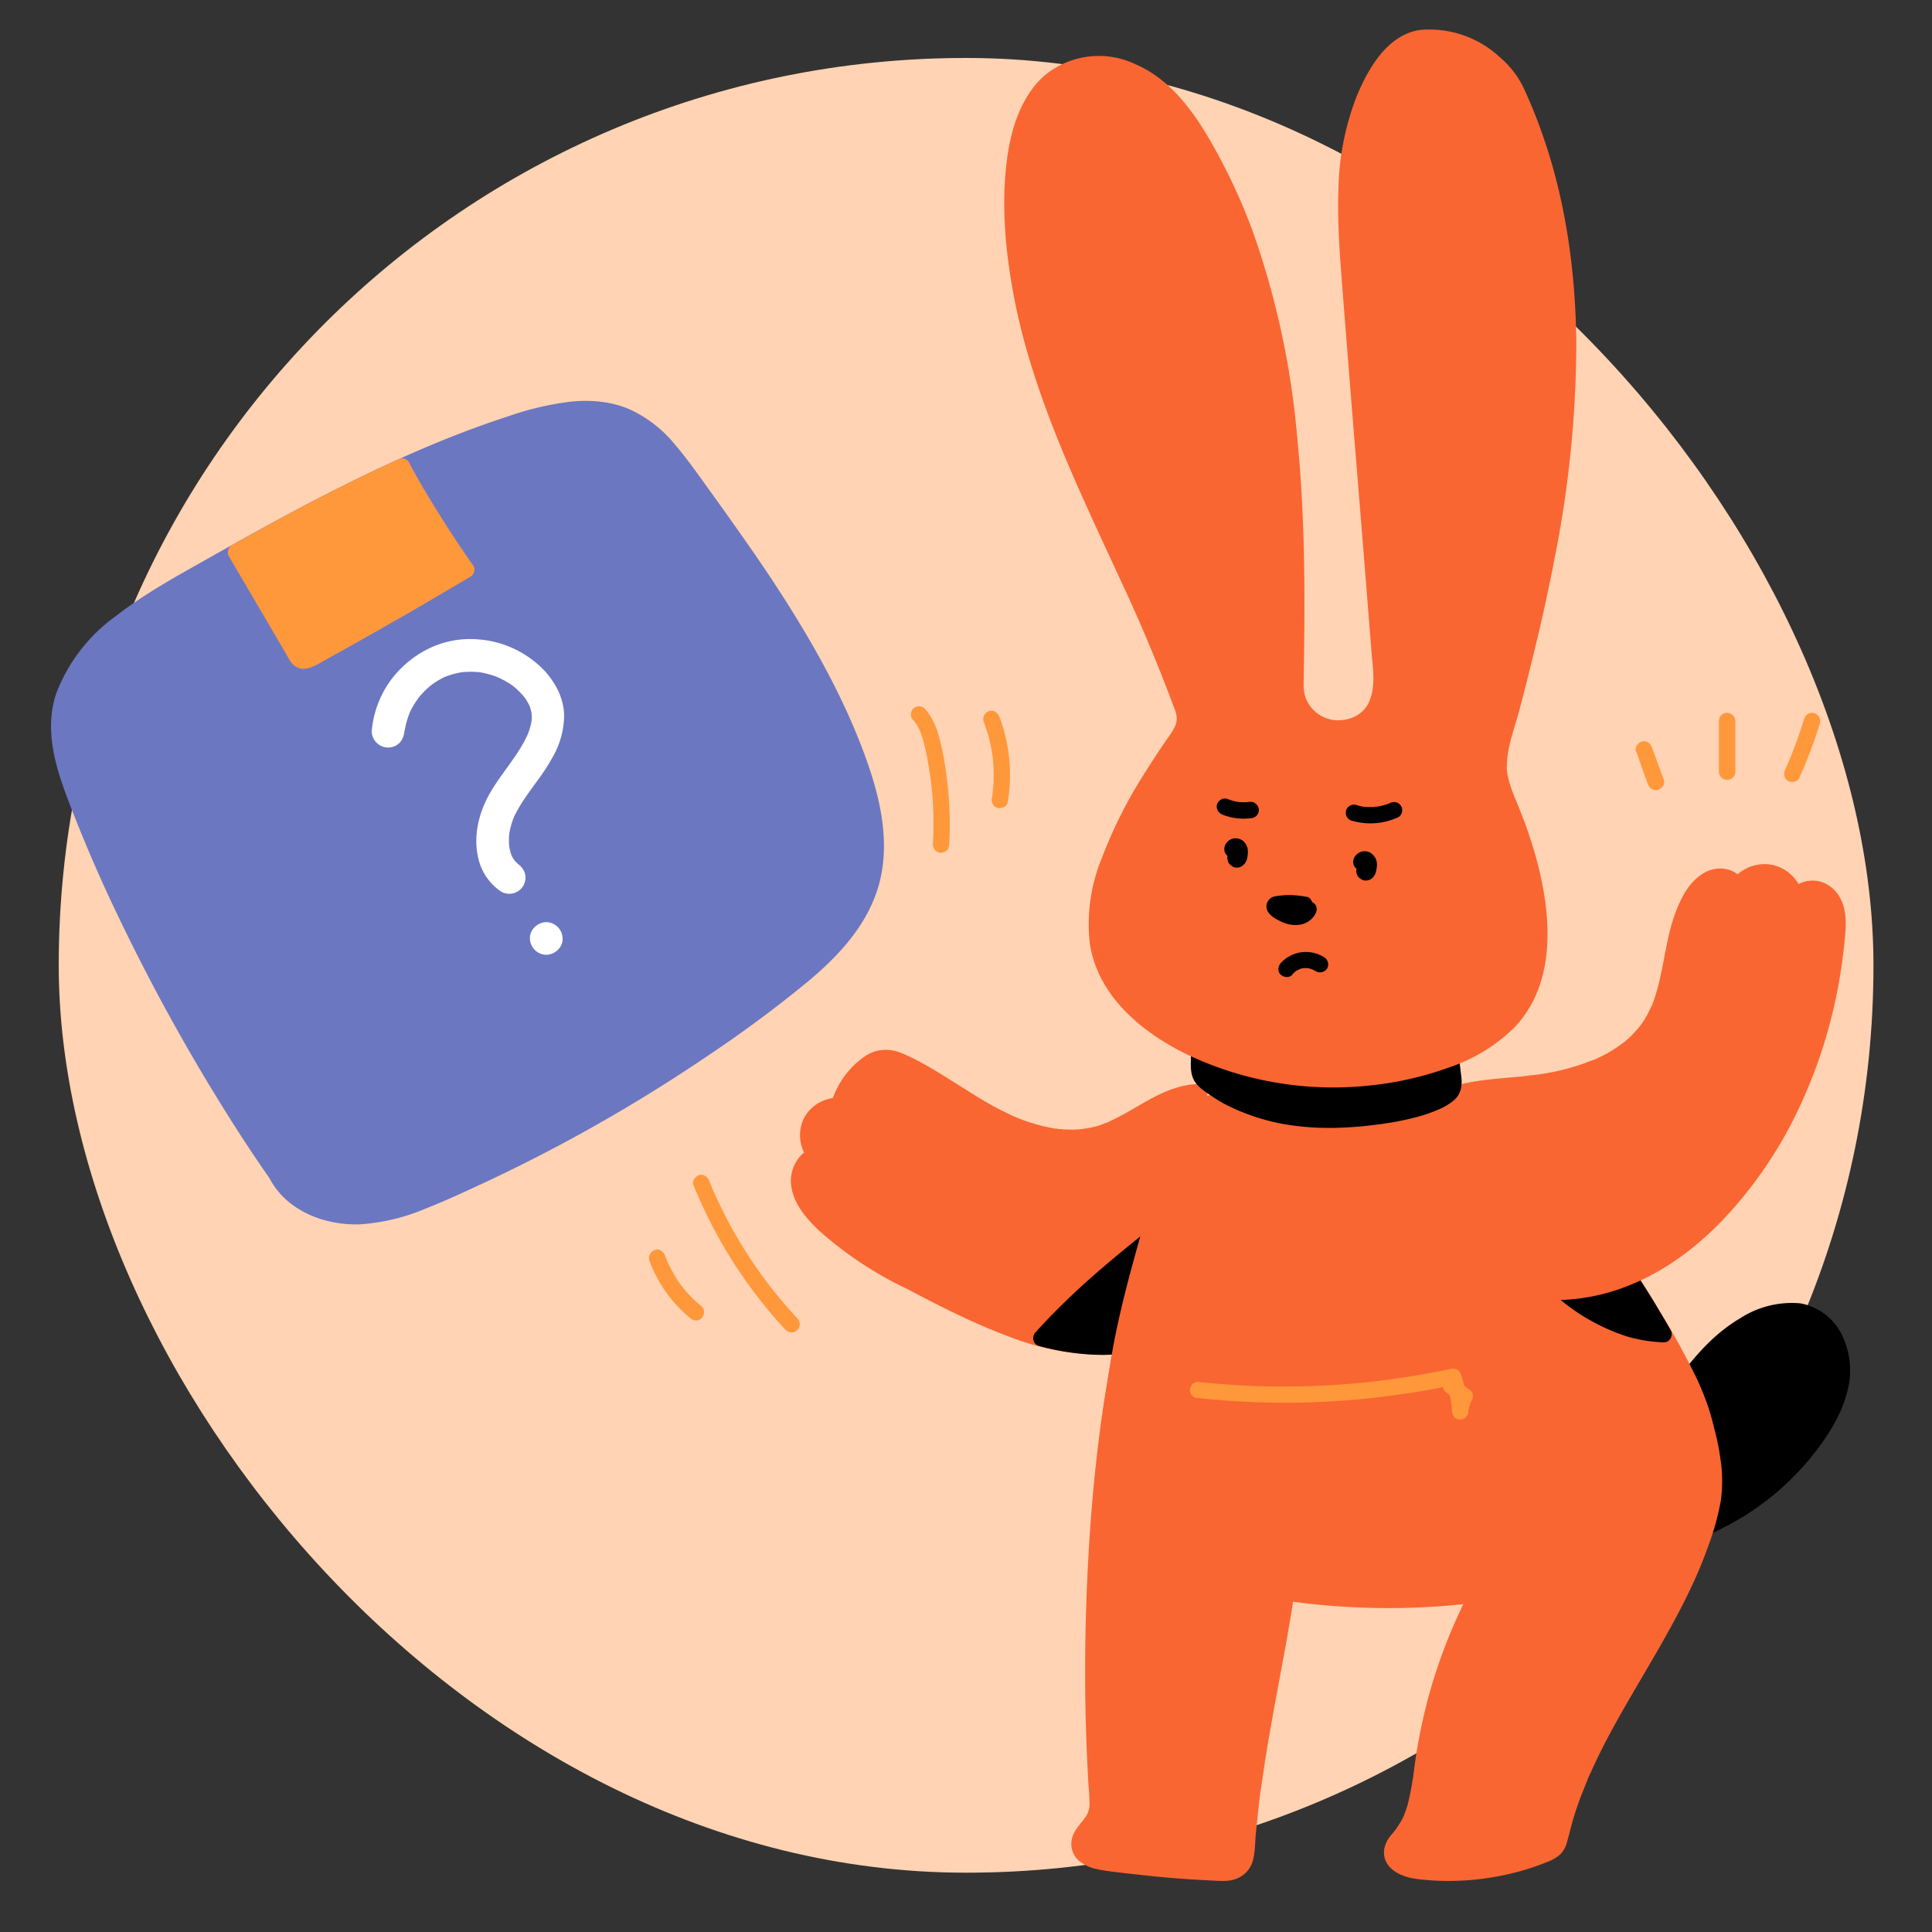<svg viewBox="0 0 1000 1000" width="1000" height="1000" xmlns="http://www.w3.org/2000/svg"><rect x="0" y="0" width="1000" height="1000" fill="#333333" stroke="none"/><rect fill="#ffd3b3" height="939.3" rx="469.6" width="939.3" x="30.4" y="30"/><path d="M620.5 565.4c-18.6.1-33.2 16-51 21.4-17.6 5.3-36.7 0-53-8.3s-31-19.7-47.5-27.7a22 22 0 0 0-12.5-3c-3.4.5-6.4 2.3-9 4.5a40.7 40.7 0 0 0-13.1 20.2 15.4 15.4 0 0 0-12.3 25.7c-6.1 1.8-9.3 9.2-8.4 15.5s5 11.8 9.4 16.5c15 16.1 35 26.5 54.7 36.6 30 15.4 61.6 31.1 95.3 30.3 23.2-.6 45.4-9.1 66.9-18" fill="#f96632"/><path d="M620.5 561.1c-13.5.2-25 7.7-36.3 14.2a124 124 0 0 1-8.6 4.5l-2 1-.6.2s.6-.2.1 0l-1.2.4q-2.3 1-4.6 1.6a50.2 50.2 0 0 1-5.3 1.1l-.6.1-1.3.2a51.2 51.2 0 0 1-8.1.2c-1 0-1.8 0-2.6-.2H548l-.7-.2h-.8l-.6-.1-1.3-.2-2.8-.6a81 81 0 0 1-5.3-1.3 98 98 0 0 1-10.4-3.6c-.5-.2-.1 0 0 0l-.6-.3-1.5-.6-2.5-1.2-5-2.5a209 209 0 0 1-10-5.7l-19.2-12c-6.5-4-13.4-8-20.6-11a21.2 21.2 0 0 0-12.3-1.3c-3.9.8-7.3 3.1-10.2 5.6a44.4 44.4 0 0 0-12.3 16.9 45.1 45.1 0 0 0-1.8 5l4-3.1A20 20 0 0 0 416 579a20.2 20.2 0 0 0 3.2 22l1.8-7c-8 2.6-12.5 11.4-11.5 19.6 1.2 9.5 7.8 17 14.5 23.4a191.3 191.3 0 0 0 45.2 30c17 8.9 34 17.7 52 24.4a136.1 136.1 0 0 0 55.9 9.7c20-1.3 39-7.8 57.4-15.1l6.7-2.7c2-.9 3.7-2.9 3-5.2-.7-2-3-3.9-5.2-3-17.5 7.1-35.2 14-54 16.7l-.9.2h-.3l-1.6.2-3.7.3q-3.4.3-7 .3a110.7 110.7 0 0 1-13.5-.7l-1.6-.2c-.7 0 .6.1-.2 0h-.6l-3.6-.6q-3.3-.6-6.5-1.4c-4.5-1-8.9-2.2-13.2-3.6a329.8 329.8 0 0 1-49.7-21.9c-7.7-4-15.5-7.9-23-12.2-3.8-2.1-7.5-4.3-11.1-6.7l-5.3-3.6c-1-.6-1.8-1.2-2.6-1.9l-1.2-.9-.4-.3-.6-.4a110.8 110.8 0 0 1-9.5-8.5 69.2 69.2 0 0 1-5.4-5.8l-.4-.5-.1-.1a38.4 38.4 0 0 1-4-6.5c.4.6 0 0 0-.1l-.2-1c-.4-1-.5-2-.8-3 .2.8 0 0 0-.4V610c.1-.8 0 0 0 .1l.2-.7a19.2 19.2 0 0 1 .7-2.6s.3-.5 0 0l.2-.3.5-1 .7-1.1c-.5.7.2-.1.4-.4a10 10 0 0 0 .8-.8c.4-.4-.5.4 0 .1l.3-.3a12.4 12.4 0 0 1 1.2-.6s.5-.3 0 0 .4-.1.5-.1a4.3 4.3 0 0 0 1.8-7.1s-.8-1-.2-.3l-.7-1-.4-.7-.4-.7-.2-.5a18.6 18.6 0 0 1-.7-2.7v-2.7c0-.4.2-1.3 0-.4l.4-1.8.4-1c-.3.9 0-.2.2-.3a14.8 14.8 0 0 1 1-1.7c.2-.3.5-.6 0-.2l.8-.8a18.8 18.8 0 0 1 1.5-1.3h-.2l.5-.2.7-.5 1-.5.4-.2a17.1 17.1 0 0 1 1.7-.6 12.6 12.6 0 0 1 1.3-.3h2.2a4.3 4.3 0 0 0 4-3.1l.8-2.3.4-1.2.2-.4a40.4 40.4 0 0 1 5-8.7l.3-.4.8-.9 2-2a36.8 36.8 0 0 1 3.2-3c-.6.6.5-.2.5-.2l1-.7 1-.7.9-.4a17.4 17.4 0 0 1 2.3-.7c1.2-.3-.7 0 .6-.1h1.3s1.5.1.7 0l1.3.2a26.5 26.5 0 0 1 3 1 44.1 44.1 0 0 1 4.4 2l4.8 2.5c3.4 1.8 6.6 3.7 9.9 5.6 6.3 4 12.5 8 18.9 11.8 12.5 7.6 26 14.5 40.5 17a65 65 0 0 0 22.4.3 63.8 63.8 0 0 0 18.9-7c6.2-3.3 12.2-7.2 18.5-10.4l4.8-2.2c-1 .3.2-.1.3-.2a33.2 33.2 0 0 1 3.9-1.3 40.8 40.8 0 0 1 5-1.3l1-.1c-1 .1.6 0 .8 0q1.3-.2 2.7-.2a4.2 4.2 0 0 0 0-8.5z" fill="#f96632"/><path d="M602.9 635.2c-22.4 17.9-45 36-64 57.5a121 121 0 0 0 34.2 4.4c16.3-.5 32-4.8 47.5-10.4z"/><path d="M599.9 632.2c-17.5 14-35 28-51 43.9q-6.7 6.6-13 13.6c-2 2.3-1.3 6.2 2 7a127 127 0 0 0 33.5 4.6 130.4 130.4 0 0 0 32.8-4.9c6-1.6 11.8-3.5 17.5-5.6 2-.7 3.8-2.9 3-5.2l-6-17.4-9.6-27.8-2.1-6.4a4.3 4.3 0 0 0-5.2-3c-2 .7-3.7 3-3 5.2l6 17.4 9.5 27.8 2.2 6.4 3-5.2a185.7 185.7 0 0 1-30.7 8.6 104.5 104.5 0 0 1-15.2 1.5 109 109 0 0 1-16-.7 66.2 66.2 0 0 1-8.4-1.3l-9-2.1 1.8 7a415.7 415.7 0 0 1 49.2-45.7q7.3-6 14.7-11.8c1.8-1.4 1.6-4.6 0-6a4.3 4.3 0 0 0-6 0zm261 99.8c14-21.2 30-43.9 54.2-51.6 6-2 12.7-2.9 19-1.1 11.8 3.4 19.1 16.2 19.3 28.5s-5.4 24-12.3 34.3a135.8 135.8 0 0 1-82.5 56c-5.3 1.3-11.4 2-15.8-1.2"/><path d="M864.5 734.2c2.5-3.8 5-7.6 7.7-11.3l4-5.7 2-2.5.5-.7 1.2-1.5a132.8 132.8 0 0 1 9-10.1 99.8 99.8 0 0 1 7.3-6.7l1.2-1 .6-.4c-.7.5.2-.2.3-.3a67.7 67.7 0 0 1 11.2-6.9l1.4-.6.8-.4c.6-.3-.5.3 0 0l3.2-1.2a46.6 46.6 0 0 1 7.6-2l.9-.1h.2l2-.2a31.1 31.1 0 0 1 4.2.1c.7.1-.5 0 .2 0l1.1.2a21.7 21.7 0 0 1 3.1.9l.7.2c1 .4-.8-.4.3.1a27.8 27.8 0 0 1 2.5 1.4l1.2.8c.2.1.8.6 0 0l.8.6a27.2 27.2 0 0 1 2 2l1 1 .5.6c.7.8-.5-.7.1.2a32.3 32.3 0 0 1 3.2 5.3c.1.2.7 1.7.4.8l.5 1.3a29.6 29.6 0 0 1 1.6 6.4v.3l.1 1.8v5.1c0 .3 0 .6-.2.9v.5a47.7 47.7 0 0 1-1.7 7.4c-.3 1.2-.7 2.3-1.2 3.5l-.6 1.6c-.3.8-.2.4 0 .2l-.6 1.2a90 90 0 0 1-7.6 13.3l-4 5.5-.5.6c-.4.6.4-.4 0 0l-1 1.5-2.3 2.7a132.9 132.9 0 0 1-9.3 10 134.6 134.6 0 0 1-10.3 8.8l-.7.5-1.3 1-2.8 2-5.9 4q-5.7 3.6-11.8 6.6l-6 2.8-1 .4-.3.3-.4.2-.9.3-3.3 1.3a129.1 129.1 0 0 1-13 4.1l-6.4 1.6-1.8.3c-.7 0 .6 0 0 0h-.9a23.3 23.3 0 0 1-3.7.1h-.8c.2 0 .8.1 0 0l-1.5-.4-.7-.2c.7.2.2 0 0 0a14.3 14.3 0 0 1-1.6-1 4.3 4.3 0 0 0-5.8 1.5 4.3 4.3 0 0 0 1.5 5.8c4.7 3.2 10.6 3.1 16 2.3a99.6 99.6 0 0 0 14-3.5 140.2 140.2 0 0 0 70.5-50c6.3-8.5 12-17.9 14.7-28.2a42 42 0 0 0-2.3-29.8 29.8 29.8 0 0 0-21.8-16.8 49.3 49.3 0 0 0-31.2 7.8c-16.8 9.9-28.7 26-39.5 41.8l-3.8 5.8a4.3 4.3 0 0 0 1.5 5.7 4.3 4.3 0 0 0 5.8-1.5z"/><path d="M618.7 567.5a933.8 933.8 0 0 0-30.3 94.8 334 334 0 0 0-12.8 80.8c-.2 14.2 1.5 29.4 10.2 40.7a69.9 69.9 0 0 0 19.8 16 188.8 188.8 0 0 0 39.8 19.4c14.7 4.8 30.2 6.8 45.7 8a362.4 362.4 0 0 0 147.3-19.3c14-5 28.1-11.3 36.9-23.2 9-12.2 10.8-28.5 8-43.4s-9.8-28.6-17.1-41.8c-22.9-41.4-50.2-80.8-85.2-112.6a124.4 124.4 0 0 0-44.5-28.2" fill="#f96632"/><path d="M614.6 566.3q-15.5 41-27.1 83.4c-7.8 28.2-14.7 57-16 86.3a95.6 95.6 0 0 0 4.3 38.2 47.7 47.7 0 0 0 10.3 16.3 81.6 81.6 0 0 0 15.6 12c11.8 7.3 24.2 14 37.2 18.9 13.5 5 27.6 7.6 41.8 9a370.3 370.3 0 0 0 84.5-1c27.6-3.5 55.3-9.7 81.2-20a73.4 73.4 0 0 0 30.7-20.2 55.3 55.3 0 0 0 11.6-35.4c0-13.8-4.4-27-10.1-39.5a382 382 0 0 0-19.2-35 465.5 465.5 0 0 0-45.7-64.7 339.4 339.4 0 0 0-27.4-28.5 168.7 168.7 0 0 0-31-23.6 94.5 94.5 0 0 0-17.7-7.9 4.2 4.2 0 1 0-2.3 8.2 102.9 102.9 0 0 1 31.8 17.9 274.2 274.2 0 0 1 28 26 405.5 405.5 0 0 1 46.5 60c7 10.7 13.6 21.8 19.8 33a164.4 164.4 0 0 1 16.2 36.2 60.6 60.6 0 0 1 .2 34.7 44.4 44.4 0 0 1-21 24.5c-10.6 6.2-22.4 10-34.3 13.6a344.6 344.6 0 0 1-40 9.6 368.5 368.5 0 0 1-81.6 5.2 245 245 0 0 1-41-4.8 147 147 0 0 1-37.4-14 277 277 0 0 1-17.2-10c-5.2-3.2-10-6.6-14.2-11.1A50.2 50.2 0 0 1 580 752c-.8-13.4.3-27.1 2.3-40.4a421 421 0 0 1 8.5-41.6q10.4-41.5 24.7-82 3.5-9.8 7.2-19.5c.8-2.2-.9-4.7-3-5.2a4.3 4.3 0 0 0-5.2 3z" fill="#f96632"/><path d="m827.3 638.6-32.6 14.7c9.6 11.7 21.1 22 34.6 28.8a75.6 75.6 0 0 0 31.8 8.4 516 516 0 0 0-33.8-52z"/><path d="m825.2 635-28.6 12.8-4 1.8a4 4 0 0 0-2 3.1 4.3 4.3 0 0 0 1.1 3.5 104.3 104.3 0 0 0 50.6 35.6 77.4 77.4 0 0 0 18.8 3c3.3.1 5.2-3.7 3.6-6.4-8-14-16.5-27.6-25.7-40.8l-8-11.1c-1.3-1.8-3.7-2.9-5.8-1.5-1.7 1-2.9 3.8-1.5 5.7 9.6 13 18.5 26.4 26.8 40.2q3.6 5.8 7 11.8l3.7-6.4a72.2 72.2 0 0 1-29-7.5 92.2 92.2 0 0 1-12.5-7.5l-1.3-1-.7-.5-.6-.4-.4-.3-.6-.5-1.6-1.4c-2-1.5-3.8-3.2-5.5-4.9a135 135 0 0 1-11.2-12l-.9 6.7 28.6-13 4-1.8c2-1 2.7-4 1.5-5.8a4.3 4.3 0 0 0-5.8-1.5z"/><path d="M734.4 577c12.9-12.4 32.4-13.7 50.3-15.4 26.7-2.4 56.4-9.3 70.4-32.2 12.1-19.7 8.8-46 21-65.6 2.7-4.2 6.2-8.1 10.9-9.6s10.6.4 12.3 5a16.3 16.3 0 0 1 30 6.6c1.8-7.2 13.1-7.3 17.8-1.6s4.4 13.8 3.6 21.2c-5 50.8-23.3 99.3-57.3 137.9-32.8 37.3-78.4 57.6-126.9 37.8" fill="#f96632"/><path d="m737.4 580 2.1-1.9.5-.4 1.2-.9a42.9 42.9 0 0 1 4.8-2.9l2.5-1.2.5-.2 1.4-.6 5.4-1.8a96 96 0 0 1 11.6-2.4l1.3-.2h.8-.2l3.2-.5 5.8-.6c15-1.4 29.9-3 44.1-8a68.2 68.2 0 0 0 35.2-25.2c9.2-13.6 10.6-30.3 14.2-45.8a99.4 99.4 0 0 1 3.2-11.6l1-2.6s.3-.7 0 0l.3-.6.7-1.6a50.8 50.8 0 0 1 2.8-5.2l1.6-2.2c0-.1.5-.7 0-.1l.3-.5 1.2-1.3a20.5 20.5 0 0 1 2-1.8l.7-.5 1.3-.7.7-.3s-.5.1-.1 0l1.2-.3c.4-.1 1.5-.1.4-.1l1.3-.1c.3 0 1.3.1.8 0l.7.2c.4 0 .8.2 1.2.4l-.3-.2.7.4c.2 0 1 .7.7.4l.5.4.4.5c-.1-.1-.5-.7-.1-.1l.2.4a4.3 4.3 0 0 0 3.6 3 4.3 4.3 0 0 0 4.2-2l.5-.8c-.2.4.4-.5.5-.6a19.7 19.7 0 0 1 1.6-1.5c.7-.6-.5.2.3-.2l1-.7 1.1-.6c.2-.1 1.2-.5.3-.2a18.2 18.2 0 0 1 2-.6l1.2-.3c1.1-.2-.4 0 .5 0h3.2l.5.1a15.5 15.5 0 0 1 2.2.7c-.7-.2 0 0 .3.2l1 .5.8.6.6.4c-.3-.2-.4-.3-.1 0l1.6 1.5.7.8.2.3a23.3 23.3 0 0 1 1.3 2.2c.4.8-.2-.6 0 .3l.4 1a16 16 0 0 1 .5 2.5c.3 1.7 2.4 3.2 4.1 3a4.3 4.3 0 0 0 4-3 5.4 5.4 0 0 0 .3-.8c.2.2-.4.8-.1.3l.4-.6c.3-.7-.3.2-.2.2a2.6 2.6 0 0 1 .8-.9l-.5.4.4-.3.7-.3c1-.6-.7.2.4-.2l1.3-.3c.9-.2-1 0-.1 0h.5a12.8 12.8 0 0 1 1.7 0c.1 0 .9-.1.2 0s0 0 .3 0a12.6 12.6 0 0 1 1.3.4l.7.2c.5.2-1-.4-.1 0a15.5 15.5 0 0 1 1.4.8 3.5 3.5 0 0 1 .4.3s-.7-.6 0 0a10.9 10.9 0 0 1 1 1c-.5-.5 0 0 0 0l.6 1 .4.7c.2.2.7 1.6.3.7a21 21 0 0 1 1 3.7l.2.7c.2 1.3 0-.8 0 .4l.2 2.2a60.7 60.7 0 0 1-.3 8 194 194 0 0 1-1 8.7l-.1 1.3s-.1.8 0 0l-.3 2.1-.7 4.6a268.5 268.5 0 0 1-7.6 33.5q-2.4 8.3-5.4 16.4l-3.2 8-.3.7-.2.5-.8 2-1.9 4a227 227 0 0 1-16.4 30A196.1 196.1 0 0 1 888 623a162.3 162.3 0 0 1-12 11.8 153 153 0 0 1-6.4 5.3l-.6.5-.4.3-1.5 1.1c-1 .9-2.2 1.6-3.3 2.4a126.2 126.2 0 0 1-13.5 8.3c-2.3 1.3-4.7 2.4-7.1 3.5l-1.7.7-.2.1-.9.4-3.8 1.4a101.3 101.3 0 0 1-14.9 4.1l-3.6.7-1 .1h-.5l-.5.1-1.1.2q-4 .4-7.9.5t-8-.1c-1.3 0-2.5-.2-3.8-.3l-2-.2-1-.1h.2l-.8-.1a100.9 100.9 0 0 1-16.1-3.8c-2.8-.9-5.5-1.8-8.1-3-2-.8-4.8 1-5.2 3-.6 2.5.7 4.4 3 5.3a103 103 0 0 0 67.6 3.7c22-6.4 41.3-19.6 57.2-35.8a218.8 218.8 0 0 0 40.8-59 259.1 259.1 0 0 0 21.5-69q1.5-9.2 2.4-18.5c.6-5.9 1.1-12.1-.7-17.9-1.7-5.5-5.3-10-10.8-12a15.3 15.3 0 0 0-13.7 1.7 11.3 11.3 0 0 0-4.3 6.2h8.1a20.8 20.8 0 0 0-15.8-16.9 21.1 21.1 0 0 0-22 9.3l7.8 1a13.3 13.3 0 0 0-9.3-8 16.4 16.4 0 0 0-12.4 2c-7.5 4.4-11.8 13.1-14.7 21-5.6 15.4-5.9 32.2-12 47.5-.4.7-.2.2 0 0l-.4.7-.6 1.3-1.4 2.8a49.4 49.4 0 0 1-3 4.8l-.9 1.1c.5-.6 0 .2-.3.4q-.8 1.1-1.8 2.1a51.6 51.6 0 0 1-3.7 3.8l-2 1.7-1 .8c-.1.1-.7.5 0 0l-.7.5-4.4 3a83 83 0 0 1-9.6 5c-.5.2.7-.3 0 0l-.6.2-1.2.4-2.7 1q-2.6 1-5.3 1.8a117.8 117.8 0 0 1-22 4.6c-.8 0 0 0 0 0h-.7l-1.4.2-2.9.4-5.5.5c-15.8 1.4-33.3 2.6-46.6 12.3a48 48 0 0 0-5 4.2 4.2 4.2 0 0 0 6 6z" fill="#f96632"/><path d="M619.5 540.4c2.8 5-.5 11.9 2.3 17a14.3 14.3 0 0 0 4.2 4c13.2 9.7 29.3 15.1 45.5 17.2s32.9.8 49-2a78.5 78.5 0 0 0 26.5-8.4 11 11 0 0 0 4.5-4c1.2-2.3.9-5 .6-7.6l-4.6-36"/><path d="M615.8 542.5c.6 1-.1-.8.2.3l.3 1.1.1.7c-.1-1 0 .3 0 .4v4.4c-.1 3.4 0 6.7 1.6 9.7s4.7 5.2 7.6 7.2a83.5 83.5 0 0 0 8 5 108.5 108.5 0 0 0 37.5 11.5c14.6 1.8 29.3 1 43.8-1a147.5 147.5 0 0 0 19.8-4 73.9 73.9 0 0 0 9.8-3.5 30.1 30.1 0 0 0 8.5-5.2c3.2-3 3.9-7.3 3.4-11.6l-1.5-12.2-3.1-24.6c-.3-2.2-1.8-4.3-4.3-4.2-2 0-4.5 1.8-4.2 4.2l2.7 21.2 1.3 10.3a806.6 806.6 0 0 1 .8 7v1.1c0 .2-.2 1.6 0 .8a8.9 8.9 0 0 1-.3 1c-.1.5.5-.4-.1.3-.9 1 .3-.3-.2.3l-.8.7c-.8.8.6-.3-.4.3l-.7.4a44.7 44.7 0 0 1-6.8 3.5l-.9.3-2.5.9a120.3 120.3 0 0 1-18.6 4.2 184.9 184.9 0 0 1-20 2.2 146.8 146.8 0 0 1-20.5-.3 133 133 0 0 1-4.8-.5 2.9 2.9 0 0 1-.6-.1l-.8-.1a105 105 0 0 1-11.7-2.5 94.7 94.7 0 0 1-16.6-5.9 87.8 87.8 0 0 1-9-4.8l-4-2.8-1-.8c-1.1-.7.5.5-.5-.3l-1-.9-.3-.4a10.9 10.9 0 0 1-.7-1c-.4-.7 0 .5-.1-.3 0-.4-.2-.8-.3-1.1-.2-.9 0 .6 0-.4v-4.6c0-3.5-.1-7-1.8-10.2a4.3 4.3 0 0 0-5.8-1.5 4.3 4.3 0 0 0-1.5 5.8z"/><path d="M775.7 396.6a57 57 0 0 1 3-17c29.9-108.5 53.4-231.5 5.5-333.4-8-17-36.2-33-55-24.6a27.1 27.1 0 0 0-10 7.7c-25.9 32-23.6 76-20.4 116.1l15.8 196.5c.8 10 1.2 21.3-5.7 28.6a21.6 21.6 0 0 1-15.5 6.5 22 22 0 0 1-22.9-22.6c2-95.7.2-195.2-46.8-278-7.3-12.9-16-25.5-28.1-34S567 30 553.4 35.9c-19.6 8.4-27 32.3-28.6 53.5-3.8 50.2 11.3 100 30.8 146.4 18.5 44 41.2 86.3 57 131.4a14.8 14.8 0 0 1-2 13.4c-22.6 32-52.7 82-40 116.2 13.3 35.5 53.7 52.4 91 59.6 36.6 7 97.3-1.5 121.3-29.9s12.7-74.4-1.2-108.9c-2.7-6.8-5.8-13.7-6-21z" fill="#f96632"/><path d="M780 396.6c-.1-9.5 3.7-19 6.2-28.2q3.5-13.1 6.7-26.3c4.5-18 8.5-36.1 12-54.3a575.6 575.6 0 0 0 11-110.5c-.4-35.8-5.2-71.9-16.9-105.9q-4.4-12.9-10.1-25.3a47.9 47.9 0 0 0-12.5-16.4A53.6 53.6 0 0 0 735 15.5c-16.7 2.5-26.4 19.3-32.5 33.6a139 139 0 0 0-9.7 48.6c-.7 17.2.7 34.3 2 51.4l5 63.2q5.2 63.2 10.2 126.5c.7 7.8 2 16.6-1.2 24.1-3 7.3-10.8 10.6-18.4 9.8a18 18 0 0 1-14.3-10.8c-1.5-3.5-1.4-7-1.3-10.8l.2-14c.5-37 .1-74-3.6-111a428.3 428.3 0 0 0-23-106.4A302.5 302.5 0 0 0 625 70.4c-9-15.1-20.6-30-37.2-37.1a44 44 0 0 0-46.8 5.5c-11.3 9.7-16.7 24.9-19.1 39.1-3 18.2-2.5 37.2-.3 55.4a321.7 321.7 0 0 0 12.8 57.8c12 38.2 29.6 74.4 46.3 110.7a858.8 858.8 0 0 1 26 61.8c.8 2.2 2 4.7 2.3 7.1.5 4-1.6 7-3.8 10.2-4.4 6.3-8.6 12.7-12.7 19.2a242 242 0 0 0-22.3 44.3 89.9 89.9 0 0 0-6.1 44.1c4.7 30.4 32.9 50.6 59.4 61.3a176 176 0 0 0 84 12.2 170.3 170.3 0 0 0 42.8-9.6 88.2 88.2 0 0 0 33.6-20.6c22.4-23.7 19-59.5 11-88.5-2.1-7.3-4.5-14.6-7.3-21.7-3-8-7.4-16.2-7.8-25-.2-5.4-8.7-5.4-8.4 0 .4 9.2 4.3 17.4 7.5 25.8 2.9 7.3 5.4 14.8 7.6 22.4 4.2 14.9 7 30.5 5.8 46a56.5 56.5 0 0 1-16.4 36.8 86.4 86.4 0 0 1-33 18.4 169.6 169.6 0 0 1-41.3 8c-12.9 1-26 .7-38.7-1.6-28-5.3-58.4-15.7-77.4-38.2a55.3 55.3 0 0 1-13.8-36.8c.3-14.8 5.4-29.4 11.5-42.7a302.3 302.3 0 0 1 23.9-41.8c4.3-6.4 10.3-12.7 10.3-20.8 0-4.6-2-9-3.5-13.2a563 563 0 0 0-5.3-13.6c-14.5-36.6-32.5-71.7-48-108-15-35.3-27.7-72.4-31.3-110.9a167 167 0 0 1 2-52.2c3-13.2 9.2-27 21.8-33.6 15-7.6 33.1-1.2 45 9.1 13 11.5 21.6 27.4 29.2 42.7a357.9 357.9 0 0 1 31.4 101.5 703 703 0 0 1 8 108.2v27.1l-.3 13.6c0 4.5-.4 9-.1 13.4a26.6 26.6 0 0 0 30.1 24.7c8.3-1 15.9-5.6 19.5-13.3a46.7 46.7 0 0 0 3-23.3c-1.4-20.4-3.3-40.9-4.9-61.3l-10-124.3c-2.6-33-7-68 3.8-100a88.9 88.9 0 0 1 10.7-21.5c4.3-6.4 9.3-11.7 17-13.3 13.1-2.7 27.8 4.8 37 13.6 5.2 5 8.1 10.8 11 17.4a257 257 0 0 1 9.2 24.7 299.8 299.8 0 0 1 11.4 51c4.7 35.4 3.8 71.3-.2 106.6-4 36.2-11.5 71.9-20.4 107.1q-3.1 12.5-6.5 25c-2.4 9-5.7 18-5.6 27.3 0 5.4 8.5 5.4 8.5 0z" fill="#f96632"/><path d="M642.1 439.4a1 1 0 0 1 0-.1l-.1 1a1.3 1.3 0 0 1 0-.2l-.4 1a2.5 2.5 0 0 1 .2-.3l-.7.8a2 2 0 0 1 .3-.3l-.9.7a2.4 2.4 0 0 1 .5-.2l-1 .4a3.2 3.2 0 0 1 .4-.1l-1.1.1a3 3 0 0 1 .4 0l-1.1-.1a2 2 0 0 1 .4 0l-1-.3a2.2 2.2 0 0 1 .5.2l-.9-.6a2.5 2.5 0 0 1 .4.4l-.6-.9a3.5 3.5 0 0 1 .4.7l-.5-1a3.2 3.2 0 0 1 .3.8l-.2-1a5.7 5.7 0 0 1 0 1.4l.2-1.1a9 9 0 0 1-.5 2.1l.4-1a2.8 2.8 0 0 1-.2.4l.7-.9a2.7 2.7 0 0 1-.3.3l.9-.7-.2.1 1-.4a1 1 0 0 1-.2 0h2-.1l1 .4h-.2l.9.6a.7.7 0 0 1-.2-.2l.6.9a1.3 1.3 0 0 1-.1-.3l.4 1 .2 1a.5.5 0 0 1 0-.1l-.2 1.1-.4 1-.6.8a.3.3 0 0 1 0-.1l-.8.6a4.4 4.4 0 0 0 2-2.5 4.3 4.3 0 0 0-.4-3.2 4.3 4.3 0 0 0-2.5-2 4.3 4.3 0 0 0-3.3.4 4.7 4.7 0 0 0-2.1 2.8 4.6 4.6 0 0 0 .2 3l.3.8a7.8 7.8 0 0 0 .7.9h.1a5 5 0 0 0 2.2 1.4 4.9 4.9 0 0 0 2.7 0 5.2 5.2 0 0 0 1.2-.6 5.8 5.8 0 0 0 1-.8 6.8 6.8 0 0 0 1.7-3 21.3 21.3 0 0 0 .4-3 5 5 0 0 0 0-1 8 8 0 0 0-.3-1.9 7.3 7.3 0 0 0-1.8-3 9.7 9.7 0 0 0-1-.8 1.6 1.6 0 0 0-.4-.2 6.5 6.5 0 0 0-2.7-.7 5.5 5.5 0 0 0-3.4 1 5.5 5.5 0 0 0-2.6 4.7 4.3 4.3 0 0 0 1.2 3 4.3 4.3 0 0 0 3 1.2 4.2 4.2 0 0 0 3-1.2 4.4 4.4 0 0 0 1.3-3zm66.9 6.8a1 1 0 0 1 0-.2l-.1 1.1a2.1 2.1 0 0 1 0-.3l-.4 1a1.6 1.6 0 0 1 .2-.3l-.7.9a1.6 1.6 0 0 1 .3-.3l-.9.7a2.4 2.4 0 0 1 .5-.3l-1 .4a2.8 2.8 0 0 1 .4 0h-1.1a3.1 3.1 0 0 1 .4 0h-1.1a2 2 0 0 1 .4 0l-1-.4a1.8 1.8 0 0 1 .5.3l-.9-.7a2.5 2.5 0 0 1 .4.4l-.6-.8a3 3 0 0 1 .4.6l-.5-1a4.2 4.2 0 0 1 .3.9l-.2-1.1a6.2 6.2 0 0 1 0 1.5l.2-1.2a9 9 0 0 1-.5 2.2l.4-1a2 2 0 0 1-.2.3l.7-.8a1.8 1.8 0 0 1-.3.2l.9-.6-.2.1 1-.4a.7.7 0 0 1-.2 0l1-.1h-.1l1.1.1h-.2l1 .4a1 1 0 0 1-.1 0l.8.6a1.1 1.1 0 0 1-.2-.2l.7.8a.7.7 0 0 1-.2-.2l.5 1v-.1l.1 1.1a1 1 0 0 1 0-.2l-.1 1.2-.5 1a.5.5 0 0 1 0-.2l-.6.9v-.1l-.8.7a4.4 4.4 0 0 0 2-2.6 4.2 4.2 0 0 0-3-5.2 4.4 4.4 0 0 0-3.3.5 4.8 4.8 0 0 0-2 2.7 4.7 4.7 0 0 0 .1 3 7 7 0 0 0 .4.8 6.1 6.1 0 0 0 .6.9h.1a5.2 5.2 0 0 0 2.3 1.4 5 5 0 0 0 3.9-.6 5.5 5.5 0 0 0 1-.8 6.8 6.8 0 0 0 1.6-3 20 20 0 0 0 .5-3 6 6 0 0 0 0-1 8 8 0 0 0-.3-1.9 7.3 7.3 0 0 0-1.9-3 9.8 9.8 0 0 0-1-.8 1.6 1.6 0 0 0-.3-.2 6.5 6.5 0 0 0-2.7-.7 5.7 5.7 0 0 0-3.4 1 6 6 0 0 0-2 2 5.6 5.6 0 0 0-.7 2.7 4.4 4.4 0 0 0 1.3 3 4.3 4.3 0 0 0 3 1.2 4.2 4.2 0 0 0 3-1.2 4.5 4.5 0 0 0 1.2-3zm-32.8 18a47.3 47.3 0 0 0-10.3-.9 48.7 48.7 0 0 0-5.7.6 5.4 5.4 0 0 0-4.7 5.1c-.1 4 4.2 6.4 7.4 7.9a16.6 16.6 0 0 0 10.1 1.7 11 11 0 0 0 8-5.9 4.6 4.6 0 0 0 .4-3.2 4.3 4.3 0 0 0-2-2.5c-1.8-1-4.7-.7-5.7 1.5l-.4.8c-.4.7.6-.6 0-.1a6 6 0 0 0-.6.7l.3-.3-.2.1a6.1 6.1 0 0 0-.9.5l.4-.2-.3.1-1 .3h-.4.7a10.6 10.6 0 0 0-1.7 0c-.5-.1-.4 0 .2 0a5.6 5.6 0 0 1-.6-.2l-.9-.2a3.6 3.6 0 0 1-1-.4h-.2l-2-1.1-1.8-1.1.3.2a4.4 4.4 0 0 1-.3-.3 2 2 0 0 1 .5 1 2.2 2.2 0 0 1-1 2.7c-1.5 1.5-1.4 1.1-.3 1h-.1.5l2.3-.3a39.1 39.1 0 0 1 4.7 0l2.4.3h-.3.7l1.3.3c2.2.4 4.7-.6 5.2-3 .5-2-.6-4.8-3-5.2zm-7.3 40.2a15.5 15.5 0 0 1 1.6-1.6c.4-.3-.8.6-.2.2l.5-.4.9-.5.5-.3-.3.1c.4 0 .8-.2 1.1-.4s.7-.2 1-.2l.6-.2c.2 0 1-.1.2 0h.6a11.4 11.4 0 0 1 1.1 0l1 .1c.6 0-1-.2-.2 0l.5.1 1 .3.6.2-.3-.1 2 1a4.3 4.3 0 0 0 5.8-1.4 4.3 4.3 0 0 0-1.5-5.8 17.6 17.6 0 0 0-22.5 3c-1.4 1.7-1.8 4.3 0 6 1.6 1.4 4.4 1.8 6 0zm-36-82.7a29.4 29.4 0 0 0 14.4 1.8 4.6 4.6 0 0 0 3-1.2 4.3 4.3 0 0 0 1.3-3 4.2 4.2 0 0 0-1.3-3 4.1 4.1 0 0 0-3-1.3 27.6 27.6 0 0 1-7 0l1.2.2a27.7 27.7 0 0 1-6.3-1.7 4.3 4.3 0 0 0-3.3.4 4.3 4.3 0 0 0-2 2.6 4.3 4.3 0 0 0 .5 3.2 5 5 0 0 0 2.5 2zm86.5-6-.6.2c.4-.2.4-.2 0 0l-1 .4a28 28 0 0 1-5 1.2c-.4 0-.4 0 0 0a4.8 4.8 0 0 1-.5 0l-1.2.2a32.7 32.7 0 0 1-5-.1h-.3a32.4 32.4 0 0 1-3.9-1 4.3 4.3 0 0 0-5.2 3 4.3 4.3 0 0 0 3 5.2 34.3 34.3 0 0 0 24-1.8c2-1 2.7-4 1.5-5.8a4.3 4.3 0 0 0-5.8-1.5z"/><g fill="#f96632"><path d="M579.3 704.7c-13 67.8-16 155.2-11.4 224.1a24 24 0 0 1-1 11.3c-2.4 5.5-9 9.6-8.1 15.6 1 5.4 7.7 7.4 13.2 8.2q29 4.1 58.2 5.3c3.8.2 7.9.2 10.8-2.2 3.5-2.7 4-7.6 4.3-12 3.8-55.1 21-114.3 24.8-169.4"/><path d="M575.2 703.5a690.1 690.1 0 0 0-7.4 49.4c-2 17.3-3.4 34.6-4.4 52q-1.5 26.4-1.7 52.8-.2 25.4.9 50.8l.6 12.2c.2 4 .7 8.1.7 12.2a11.8 11.8 0 0 1-.9 5.6l-.3.6-.6 1-.8 1.1c-.1.2-.8 1-.3.5-2.4 3-5.1 6-6.1 9.7a11.6 11.6 0 0 0 3.1 11.3 20.7 20.7 0 0 0 10 4.8c4.5 1 9.2 1.4 13.8 2l14.6 1.6q14.8 1.5 29.7 2.2c4.4.2 9.2.8 13.4-.7a14 14 0 0 0 9-9.6c1.1-4.1 1.1-8.5 1.4-12.7l1.4-13.6c.5-4.7 1-8.8 1.7-13l2-13.7c3-18.6 6.6-37.1 10-55.7 3.3-18.4 6.4-36.8 8.3-55.4q.7-6.7 1.1-13.3a4.3 4.3 0 0 0-4.2-4.3 4.3 4.3 0 0 0-4.2 4.3 528 528 0 0 1-6.8 52.8c-3 18-6.6 36.1-9.8 54.3s-6 36-7.6 54.3l-.6 6.6c0 1 0 1.9-.2 2.8l-.1 1.4s-.1.7 0 .2l-.1.6a19.1 19.1 0 0 1-.6 2.5c-.1.2-.6 1.3-.2.6a13 13 0 0 1-.7 1.1 5 5 0 0 1-2.8 1.9l-1.4.3h-3.7c-2.3 0-4.6-.2-6.8-.3q-7.4-.4-14.6-1-14.5-1-28.9-2.8a96 96 0 0 1-11.7-1.8l-2.4-.7c-.3-.1-1-.4-.2 0l-1.2-.7-1-.6a3.6 3.6 0 0 1-.4-.3c0 .1.6.6 0 .1l-.6-.7c-.2-.2-.3-.5 0 .2l-.2-.5-.3-.4c-.3-.5.2.6.1.1a5.2 5.2 0 0 0-.2-1c-.2-.5-.1.7 0 .2a2.1 2.1 0 0 0 0-.5v-.5l.3-1c-.2.8 0 0 .2-.3a20 20 0 0 1 1.4-2.1c.1-.2.8-1 .3-.5l.8-1 2-2.6a21.1 21.1 0 0 0 2.8-4.6c1.9-4.3 1.7-8.8 1.4-13.4l-.7-11.7c-.9-16.3-1.3-32.7-1.3-49.1q0-25.7 1.1-51.4t3.7-51.3q1.3-12.4 2.9-24.8l.1-1v-.5s0-.4.2-.7l.4-3 .9-6 1.9-11.9 2-11.1c.4-2.2-.6-4.7-3-5.2-2.1-.5-4.8.6-5.2 3zm200.1 103.2a271.6 271.6 0 0 0-38.9 107.2c-1.7 12.5-2.8 25.9-10.8 35.7-2.2 2.7-5 5.4-5.1 8.9-.3 6 7.3 9 13.4 9.8a132.4 132.4 0 0 0 65.7-8.7c2.1-.9 4.3-1.9 5.8-3.7a14.7 14.7 0 0 0 2.2-5.9c14.6-61.8 65.7-110.4 78.7-172.5 4.1-19.7-5.6-55.8-20-70"/><path d="M771.7 804.5A275.5 275.5 0 0 0 732 915.4l-.4 3.1c0 .1-.1.8 0 .1l-.1.9-.3 1.7a140.4 140.4 0 0 1-2.7 13.3l-1 3-.5 1.3-.3.8-.1.3a36 36 0 0 1-3.3 5.7l-.4.7-1 1.3-2.5 3c-3 4-4.2 9-1.7 13.5 2 3.7 6 5.9 9.9 7.2 4.2 1.4 9 1.6 13.4 2a136.9 136.9 0 0 0 30.7-1.5 131 131 0 0 0 29-8 22.3 22.3 0 0 0 6.7-3.8 14 14 0 0 0 3.8-7c1.2-4.1 2.1-8.3 3.4-12.5s2.7-8.3 4.3-12.3l2.4-6 .3-.8.5-1.3 1.5-3.2c3.6-8 7.5-15.7 11.7-23.3 8.4-15.3 17.6-30.2 26.2-45.5s16.7-30.9 22.5-47.4a134.8 134.8 0 0 0 6.7-24 74.2 74.2 0 0 0-.2-21.5 116 116 0 0 0-5.4-22.8 88.4 88.4 0 0 0-9.7-20.1 49.7 49.7 0 0 0-6.1-7.7 4.2 4.2 0 1 0-6 6 40.7 40.7 0 0 1 2.9 3.3c.3.3.6.8.1.2l.8 1 1.4 2a73.6 73.6 0 0 1 5 9 89.1 89.1 0 0 1 1.2 2.8l.6 1.3 2 5.3a113.1 113.1 0 0 1 3 11c.5 1.8.9 3.7 1.2 5.5l.4 2.5.2 1.4.1.7c0-.3 0-.5 0 0a87 87 0 0 1 .8 10.4c0 1.6 0 3.2-.2 4.8l-.2 2.2c-.1.7.1-.8 0 .2l-.2 1.2a178.6 178.6 0 0 1-10 32.2l-.6 1.5c0-.2.3-.6 0 .1l-.5 1a312 312 0 0 1-11 22.7c-8 15-16.8 29.5-25.3 44.2-8.6 14.9-16.7 30-23.1 46a182.2 182.2 0 0 0-7.9 23.8l-.7 3-.4 1.4-.3.9-.1.3-.5.7c-.2.4 0 0 0 0 0 .1-1.2 1.1-.6.7a15 15 0 0 1-2.9 1.6l-.8.3-1.8.7-3.5 1.3-7 2.2a125.6 125.6 0 0 1-28.1 4.8 132 132 0 0 1-14.5 0q-3.7-.2-7.3-.6h-1l-.5-.1-.7-.1-2.7-.7-1.4-.4a4 4 0 0 0-.5-.2c-.5-.1.6.3.1 0l-2.4-1.3c-.8-.5.3.3-.2-.2l-1-.8c-.3-.3-.3-.6.2.1l-.3-.3a2.6 2.6 0 0 0-.3-.5c-.3-.4.3.8 0 0l-.2-.6c.2.6 0-.5 0-.7l.2-.8c.1-.3.3-.7 0 0l.4-.8.9-1.3c0-.1.4-.6 0-.1l.6-.7 2-2.5a53.2 53.2 0 0 0 10-24.8l1-6.5.4-3.7.2-1.7c0-.1.2-.8 0-.1l.2-.9q1-7.1 2.3-14.1a273.6 273.6 0 0 1 6.9-27.7 262.5 262.5 0 0 1 22.1-52l7-12a4.2 4.2 0 0 0-7.2-4.3z"/></g><path d="M143.5 608.3c-39-56-80.9-133.1-104.9-197a95 95 0 0 1-8.2-36.8c1.4-33.9 34.6-56.3 64.1-73 55.5-31.6 111.4-63.3 172.2-82.8 19.2-6.1 40.8-10.9 59.2-2.3 13.4 6.4 22.8 19 31.5 31 33 45.5 66.4 91.8 86 144.4 7.9 21.1 13.5 44.4 7.2 66-7 23.8-27 41.2-46.5 56.2a838.4 838.4 0 0 1-173.6 102.7c-14.8 6.5-30.1 12.6-46.3 12.8s-33.2-7-40.7-21.2" fill="#6c77c1"/><path d="M147.2 606.1a977 977 0 0 1-62.3-103.3A954 954 0 0 1 58 447q-5.9-13-11.2-26.3C43 411 39 401.2 36.4 391a54.2 54.2 0 0 1 .2-28A59.4 59.4 0 0 1 47.3 343C58 329.5 72.4 319.5 87 310.8c18-10.9 36.4-21 54.7-31 19.5-10.6 39-20.9 59.2-30.3A578 578 0 0 1 261 225c18.7-6.3 40.2-13.2 59.6-6.2a55 55 0 0 1 22 16.5c6.5 7.3 12 15.5 17.7 23.4 12.6 17.4 25 35 36.7 53a493.2 493.2 0 0 1 31.2 55.2 317 317 0 0 1 12.3 29.3c3.6 10.1 6.7 20.7 8 31.4a73 73 0 0 1-2.7 31 73.4 73.4 0 0 1-13 23.2c-12.5 15.3-28.7 27-44.4 38.6a839 839 0 0 1-109.2 68.3 709.1 709.1 0 0 1-57.8 27.3c-17.9 7.4-38.4 13.5-57 5.4a34.9 34.9 0 0 1-17.3-15.3c-2.6-4.8-9.9-.5-7.3 4.3 8.9 16.6 28.7 24 46.7 23.3a105 105 0 0 0 33.5-8c10.4-4.1 20.5-8.8 30.6-13.5A838.4 838.4 0 0 0 366 546.7a647.7 647.7 0 0 0 52.1-38.6c15-12.5 29-27.3 35.5-46 7.5-21.3 3.2-44.5-3.9-65.3s-16.6-40.6-27.3-59.6-22.8-37.6-35.4-55.6a1996 1996 0 0 0-19.3-27.2c-6-8.3-11.9-16.8-18.6-24.6a64.9 64.9 0 0 0-23.6-18.1c-9.8-4.1-20.6-4.9-31-3.7a154 154 0 0 0-31.2 7.4 514.8 514.8 0 0 0-32.2 11.7c-42.2 17-82.2 38.7-121.7 61-16.8 9.5-33.9 18.7-49.2 30.6A87.8 87.8 0 0 0 29 359.2c-6.7 20.7.9 41.3 8.5 60.7A777 777 0 0 0 62 476a1027.3 1027.3 0 0 0 62 110.8q7.7 11.9 15.8 23.5a4.3 4.3 0 0 0 5.8 1.5c1.8-1 2.8-3.9 1.5-5.8z" fill="#6c77c1"/><path d="m209.4 378.4.2-1.4-.3 2.2a43.3 43.3 0 0 1 3-10.8l-1 2a46.1 46.1 0 0 1 6-10l-1.4 1.7a46 46 0 0 1 8.2-8.2l-1.7 1.3a43.7 43.7 0 0 1 9.3-5.5l-2 .9a41.8 41.8 0 0 1 10.3-2.8l-2.2.3a45 45 0 0 1 11.8 0l-2.2-.3a46.7 46.7 0 0 1 11.4 3.2l-2-.8a45 45 0 0 1 9.9 5.7l-1.7-1.3a41.1 41.1 0 0 1 7 7l-1.3-1.7a31 31 0 0 1 3.9 6.5l-.9-2a24.6 24.6 0 0 1 1.6 5.6l-.3-2.2a25.4 25.4 0 0 1 0 6.6l.3-2.2a37 37 0 0 1-2.6 9.1l.8-2c-4.8 11.3-13.6 20.3-19.7 30.9-6 10.3-9 22.5-6.2 34.2a28.2 28.2 0 0 0 11.8 17.1 8.4 8.4 0 0 0 12.3-9.5 9.6 9.6 0 0 0-3.9-5l-.5-.4 1.7 1.3a19.8 19.8 0 0 1-3.4-3.4l1.3 1.7a21.8 21.8 0 0 1-2.7-4.6l.9 2a26 26 0 0 1-1.7-6.5l.3 2.2a35 35 0 0 1 0-8.7l-.3 2.2a40.3 40.3 0 0 1 2.7-10.1l-.9 2c5-11.8 14.4-21 20.5-32.2A44.3 44.3 0 0 0 292 370c-.3-8.4-4-15.7-9.4-22a52.5 52.5 0 0 0-34.5-17 49.1 49.1 0 0 0-18.4 1.7A51.4 51.4 0 0 0 212 342a52 52 0 0 0-13.1 15.3 53 53 0 0 0-6.5 21.1 8.4 8.4 0 0 0 2.5 6 8.4 8.4 0 0 0 12 0 9.6 9.6 0 0 0 2.4-6zm73.3 115.8c4.5 0 8.7-3.9 8.5-8.4a8.6 8.6 0 0 0-8.4-8.5c-4.5 0-8.7 3.9-8.5 8.5a8.6 8.6 0 0 0 8.4 8.4z" fill="#fff"/><g fill="#ff983b"><path d="M208 241.5a1111.7 1111.7 0 0 0-86 44.3l31.2 53a6.4 6.4 0 0 0 2.6 3c1.7.7 3.7-.2 5.4-1.1q40.5-22.2 80-45.8a540 540 0 0 1-33.2-53.4z"/><path d="M205.9 237.9a965.2 965.2 0 0 0-67.3 34L120 282.2a4.3 4.3 0 0 0-1.5 5.8l16.8 28.6 8.4 14.4 4.1 7c1.3 2.2 2.4 4.8 4.4 6.4 5.4 4.3 11.4-.2 16.4-2.9l14.5-8.1 28.4-16.1 32-18.8c1.8-1 2.8-3.9 1.4-5.8q-14-20-26.4-41.1-3.5-6-6.8-12.2a4.2 4.2 0 1 0-7.3 4.3q11.7 21.4 25.3 41.8l8 11.5 1.5-5.8Q212 307.5 184.4 323l-13.9 7.8-6.9 3.8-3.4 1.9-1.4.7-.8.4-.6.2s-.7.1-.2 0-.6-.2 0 0 1 .6.3 0c-.4-.3.3.6 0 0l-.4-.6a25.4 25.4 0 0 1-1-1.7l-4-6.8-8-13.7-18.3-31.3-1.5 5.8c22-12.3 44-24.3 66.7-35.3l19.2-9c2-.9 2.7-4 1.6-5.8a4.3 4.3 0 0 0-6-1.5zm266.9 134.9.5.6.2.2.1.2.5.7a24.4 24.4 0 0 1 1.5 2.6l.6 1.3.3.7 1 2.9a114.4 114.4 0 0 1 2.8 12.4l1.1 6.9.4 2.7.4 3.6c.5 4.5.8 9.1.9 13.7q.2 8-.2 15.9a4.2 4.2 0 0 0 4.2 4.2 4.3 4.3 0 0 0 4.2-4.2 186.6 186.6 0 0 0-.6-28.9c-1-9.4-2.3-19-5-28.1a34.2 34.2 0 0 0-7-13.4 4.3 4.3 0 0 0-6 0 4.3 4.3 0 0 0 0 6zm36.3.5a80.7 80.7 0 0 1 3.1 10c.4 1.6.8 3.3 1 5a69.7 69.7 0 0 1 .6 3.2l.1 1.3a82.4 82.4 0 0 1 .4 10.5q0 2.5-.3 5l-.3 2.7a4 4 0 0 1 0 .6l-.3 1.4c-.4 2.2.6 4.6 3 5.2 2 .4 4.8-.6 5.2-3a85.3 85.3 0 0 0-4.3-44.2c-.8-2-3-3.7-5.2-3-2 .6-3.8 3-3 5.2zM359 613.5a243.5 243.5 0 0 0 35 60.1q6 7.7 12.7 14.8a4.2 4.2 0 1 0 6-6q-5.7-6.2-11-12.7c-3.5-4.3-6.5-8.3-9.8-13a238 238 0 0 1-17.2-28.7l-4.1-8.6-2-4.4-.3-.8-.2-.6-1-2.4c-.8-2-2.9-3.7-5.2-3-2 .7-3.8 3-3 5.2zm-23 38.7a70 70 0 0 0 21.2 30c1.7 1.5 4.3 1.9 6 0 1.4-1.5 1.8-4.4 0-6a66.4 66.4 0 0 1-6.2-5.7l-2.9-3.3a24.5 24.5 0 0 1-.6-.8l-.4-.5-.4-.5-.8-1a65.5 65.5 0 0 1-4.3-7.1l-2-3.9-.4-1c.1.3 0 0 0-.2l-1-2.3c-.7-2-2.8-3.7-5.1-3-2 .7-3.8 3-3 5.2zM846.9 389l6 16.8c.8 2.1 3 3.7 5.3 3 2-.6 3.8-3 3-5.2l-6.2-16.8c-.7-2-2.9-3.7-5.2-3-2 .7-3.8 3-3 5.3zm42.8-15.8v26.2a4.2 4.2 0 0 0 8.5 0v-26.2a4.2 4.2 0 1 0-8.5 0zm44.1-1.1a224.3 224.3 0 0 1-9.8 26.3c-1 2-.6 4.6 1.5 5.8 1.9 1 4.8.6 5.8-1.5a237.4 237.4 0 0 0 10.7-28.4 4.3 4.3 0 0 0-3-5.2 4.3 4.3 0 0 0-5.2 3zM620 723.6A421 421 0 0 0 672 726a428.7 428.7 0 0 0 52.3-4.2q14.6-2 29-5.2l-5.2-2.9a75.4 75.4 0 0 1 2.3 8.6 56.5 56.5 0 0 1 1.2 8.2c.1 2.3 1.8 4.4 4.2 4.3a4.3 4.3 0 0 0 4.2-4.2v-.2l.2-.9a26 26 0 0 1 1-3.5l.1-.2.5-1c.8-1.5.8-4-.7-5.1l-7-5.4c-1.7-1.3-4.2-1.8-6 0-1.3 1.6-1.8 4.6 0 6l7 5.4-.6-5.1a27 27 0 0 0-3 10h8.5a79.2 79.2 0 0 0-3.8-19.1 4.3 4.3 0 0 0-5.2-3q-12.6 2.7-25.4 4.6a352.2 352.2 0 0 1-25 3 419.4 419.4 0 0 1-51.3 1.3q-14.6-.6-29.2-2.1c-2.2-.2-4.3 2.1-4.2 4.2a4.3 4.3 0 0 0 4.2 4.2z"/></g></svg>